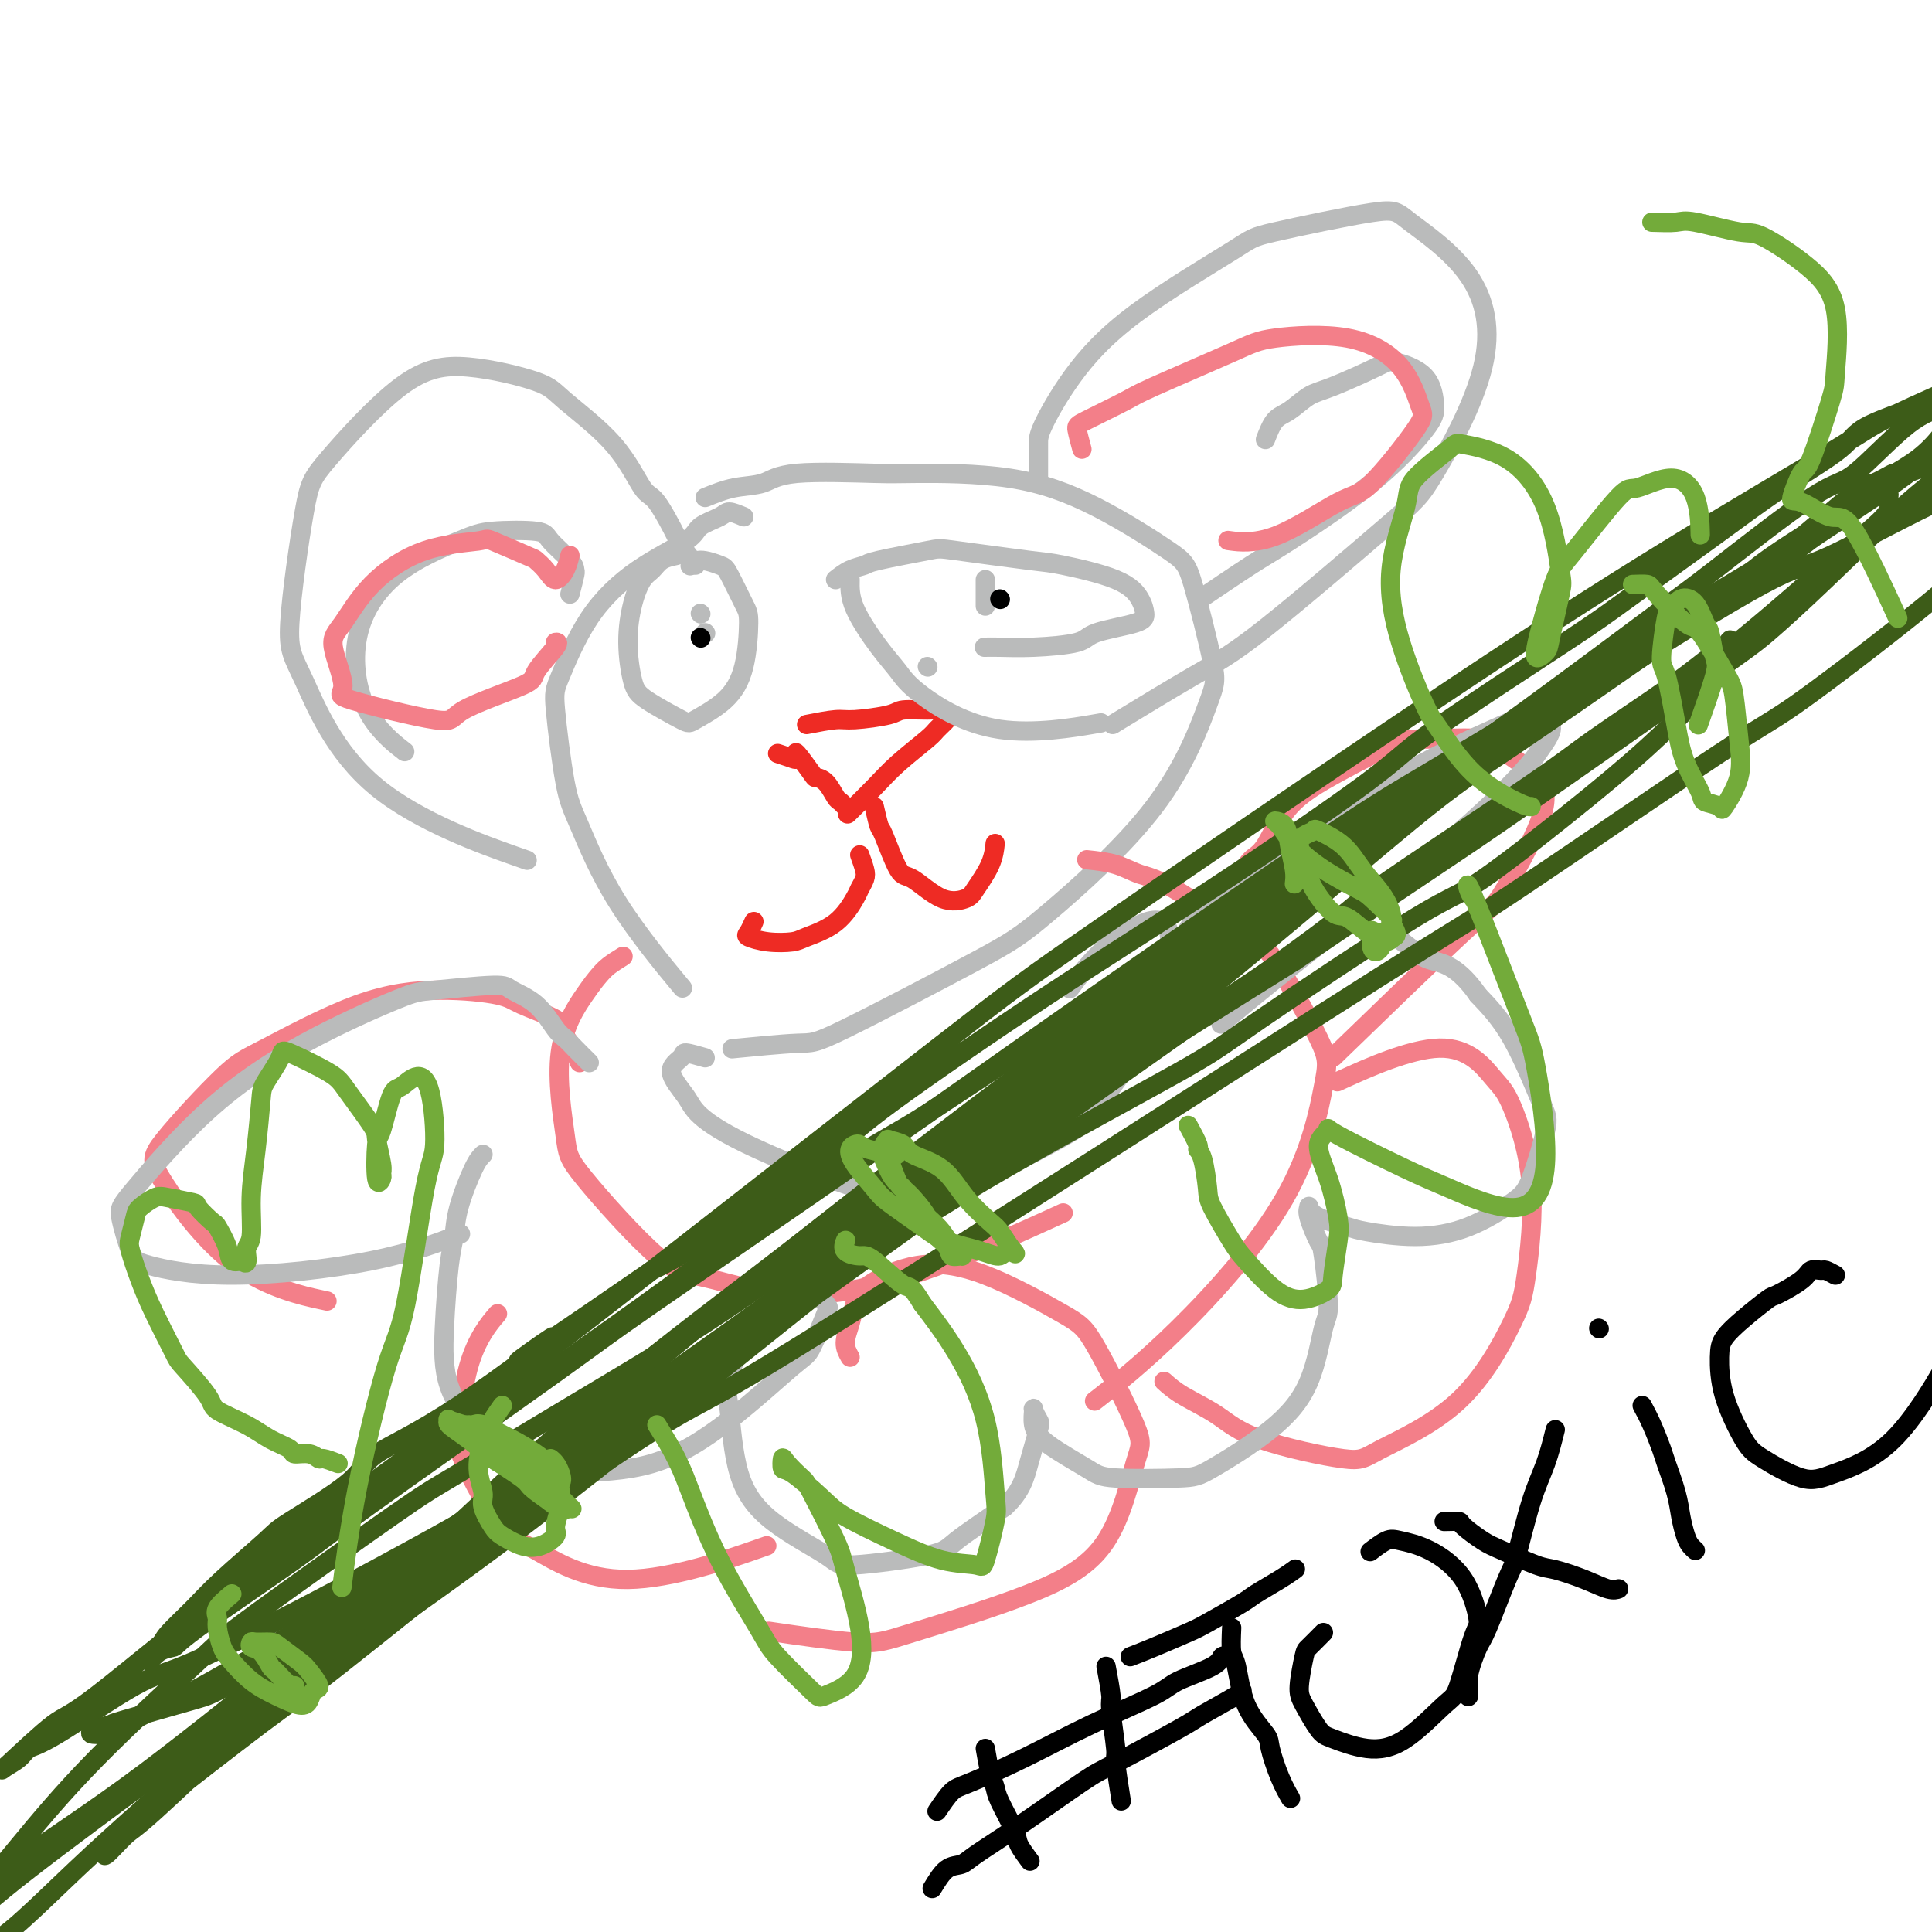 <svg viewBox='0 0 400 400' version='1.1' xmlns='http://www.w3.org/2000/svg' xmlns:xlink='http://www.w3.org/1999/xlink'><g fill='none' stroke='#BABBBB' stroke-width='4' stroke-linecap='round' stroke-linejoin='round'><path d='M154,107c-1.155,-0.491 -2.311,-0.981 -3,-1c-0.689,-0.019 -0.913,0.434 -2,1c-1.087,0.566 -3.037,1.244 -4,2c-0.963,0.756 -0.939,1.591 -3,3c-2.061,1.409 -6.207,3.391 -10,6c-3.793,2.609 -7.234,5.844 -10,10c-2.766,4.156 -4.856,9.231 -6,12c-1.144,2.769 -1.341,3.231 -1,7c0.341,3.769 1.221,10.844 2,15c0.779,4.156 1.456,5.392 3,9c1.544,3.608 3.954,9.587 8,16c4.046,6.413 9.727,13.261 12,16c2.273,2.739 1.136,1.370 0,0'/><path d='M146,103c1.949,-0.793 3.899,-1.585 6,-2c2.101,-0.415 4.354,-0.451 6,-1c1.646,-0.549 2.686,-1.611 7,-2c4.314,-0.389 11.901,-0.105 16,0c4.099,0.105 4.710,0.032 9,0c4.290,-0.032 12.260,-0.024 19,1c6.740,1.024 12.249,3.062 18,6c5.751,2.938 11.744,6.776 15,9c3.256,2.224 3.776,2.836 5,7c1.224,4.164 3.153,11.881 4,16c0.847,4.119 0.613,4.638 -1,9c-1.613,4.362 -4.603,12.565 -11,21c-6.397,8.435 -16.200,17.101 -22,22c-5.800,4.899 -7.598,6.031 -15,10c-7.402,3.969 -20.407,10.775 -27,14c-6.593,3.225 -6.775,2.868 -10,3c-3.225,0.132 -9.493,0.752 -12,1c-2.507,0.248 -1.254,0.124 0,0'/><path d='M215,99c-0.001,-0.876 -0.002,-1.752 0,-3c0.002,-1.248 0.008,-2.866 0,-4c-0.008,-1.134 -0.030,-1.782 1,-4c1.030,-2.218 3.113,-6.007 6,-10c2.887,-3.993 6.578,-8.190 13,-13c6.422,-4.810 15.575,-10.231 20,-13c4.425,-2.769 4.123,-2.884 9,-4c4.877,-1.116 14.933,-3.232 20,-4c5.067,-0.768 5.143,-0.188 8,2c2.857,2.188 8.494,5.985 12,11c3.506,5.015 4.882,11.249 3,19c-1.882,7.751 -7.022,17.021 -10,22c-2.978,4.979 -3.795,5.668 -10,11c-6.205,5.332 -17.797,15.305 -25,21c-7.203,5.695 -10.016,7.110 -15,10c-4.984,2.890 -12.138,7.254 -15,9c-2.862,1.746 -1.431,0.873 0,0'/><path d='M144,117c-1.259,-1.667 -2.519,-3.334 -3,-4c-0.481,-0.666 -0.184,-0.331 -1,-2c-0.816,-1.669 -2.744,-5.341 -4,-7c-1.256,-1.659 -1.839,-1.304 -3,-3c-1.161,-1.696 -2.899,-5.444 -6,-9c-3.101,-3.556 -7.566,-6.919 -10,-9c-2.434,-2.081 -2.839,-2.878 -6,-4c-3.161,-1.122 -9.080,-2.568 -14,-3c-4.920,-0.432 -8.842,0.151 -14,4c-5.158,3.849 -11.553,10.963 -15,15c-3.447,4.037 -3.945,4.996 -5,11c-1.055,6.004 -2.667,17.054 -3,23c-0.333,5.946 0.612,6.790 3,12c2.388,5.210 6.220,14.787 15,22c8.780,7.213 22.509,12.061 28,14c5.491,1.939 2.746,0.970 0,0'/></g>
<g fill='none' stroke='#EE2B24' stroke-width='4' stroke-linecap='round' stroke-linejoin='round'><path d='M161,156c1.304,0.439 2.609,0.878 3,1c0.391,0.122 -0.131,-0.073 0,0c0.131,0.073 0.917,0.413 1,0c0.083,-0.413 -0.535,-1.578 0,-1c0.535,0.578 2.223,2.900 3,4c0.777,1.100 0.643,0.978 1,1c0.357,0.022 1.206,0.188 2,1c0.794,0.812 1.532,2.269 2,3c0.468,0.731 0.664,0.735 1,1c0.336,0.265 0.810,0.790 1,1c0.190,0.210 0.095,0.105 0,0'/><path d='M167,150c2.280,-0.445 4.560,-0.889 6,-1c1.440,-0.111 2.039,0.113 4,0c1.961,-0.113 5.285,-0.563 7,-1c1.715,-0.437 1.820,-0.861 3,-1c1.180,-0.139 3.434,0.008 5,0c1.566,-0.008 2.445,-0.170 3,0c0.555,0.170 0.785,0.674 1,1c0.215,0.326 0.415,0.476 0,1c-0.415,0.524 -1.447,1.423 -2,2c-0.553,0.577 -0.629,0.831 -2,2c-1.371,1.169 -4.038,3.251 -6,5c-1.962,1.749 -3.221,3.163 -5,5c-1.779,1.837 -4.080,4.096 -5,5c-0.920,0.904 -0.460,0.452 0,0'/><path d='M178,177c0.395,1.095 0.790,2.190 1,3c0.210,0.810 0.236,1.334 0,2c-0.236,0.666 -0.732,1.474 -1,2c-0.268,0.526 -0.307,0.769 -1,2c-0.693,1.231 -2.039,3.451 -4,5c-1.961,1.549 -4.537,2.427 -6,3c-1.463,0.573 -1.814,0.840 -3,1c-1.186,0.160 -3.207,0.214 -5,0c-1.793,-0.214 -3.357,-0.697 -4,-1c-0.643,-0.303 -0.365,-0.428 0,-1c0.365,-0.572 0.819,-1.592 1,-2c0.181,-0.408 0.091,-0.204 0,0'/><path d='M181,167c0.386,1.669 0.773,3.338 1,4c0.227,0.662 0.295,0.318 1,2c0.705,1.682 2.046,5.389 3,7c0.954,1.611 1.520,1.124 3,2c1.480,0.876 3.875,3.113 6,4c2.125,0.887 3.981,0.423 5,0c1.019,-0.423 1.201,-0.804 2,-2c0.799,-1.196 2.215,-3.207 3,-5c0.785,-1.793 0.939,-3.370 1,-4c0.061,-0.630 0.031,-0.315 0,0'/></g>
<g fill='none' stroke='#BABBBB' stroke-width='4' stroke-linecap='round' stroke-linejoin='round'><path d='M140,115c-1.088,0.229 -2.177,0.459 -3,1c-0.823,0.541 -1.381,1.394 -2,2c-0.619,0.606 -1.300,0.965 -2,2c-0.700,1.035 -1.421,2.747 -2,5c-0.579,2.253 -1.018,5.048 -1,8c0.018,2.952 0.493,6.063 1,8c0.507,1.937 1.046,2.701 3,4c1.954,1.299 5.323,3.133 7,4c1.677,0.867 1.664,0.766 3,0c1.336,-0.766 4.022,-2.198 6,-4c1.978,-1.802 3.248,-3.974 4,-7c0.752,-3.026 0.987,-6.907 1,-9c0.013,-2.093 -0.196,-2.400 -1,-4c-0.804,-1.600 -2.202,-4.495 -3,-6c-0.798,-1.505 -0.998,-1.620 -2,-2c-1.002,-0.380 -2.808,-1.025 -4,-1c-1.192,0.025 -1.769,0.722 -2,1c-0.231,0.278 -0.115,0.139 0,0'/><path d='M173,120c0.943,-0.747 1.886,-1.494 3,-2c1.114,-0.506 2.399,-0.769 3,-1c0.601,-0.231 0.516,-0.428 3,-1c2.484,-0.572 7.536,-1.518 10,-2c2.464,-0.482 2.341,-0.499 6,0c3.659,0.499 11.100,1.513 15,2c3.900,0.487 4.260,0.448 7,1c2.740,0.552 7.858,1.695 11,3c3.142,1.305 4.306,2.773 5,4c0.694,1.227 0.919,2.213 1,3c0.081,0.787 0.020,1.374 -2,2c-2.020,0.626 -5.999,1.292 -8,2c-2.001,0.708 -2.025,1.458 -4,2c-1.975,0.542 -5.900,0.877 -9,1c-3.100,0.123 -5.373,0.033 -7,0c-1.627,-0.033 -2.608,-0.009 -3,0c-0.392,0.009 -0.196,0.005 0,0'/><path d='M192,138c0.000,0.000 0.100,0.100 0.1,0.1'/><path d='M146,131c0.000,0.000 0.100,0.100 0.1,0.1'/><path d='M176,120c-0.039,1.757 -0.078,3.514 1,6c1.078,2.486 3.273,5.703 5,8c1.727,2.297 2.988,3.676 4,5c1.012,1.324 1.776,2.592 5,5c3.224,2.408 8.906,5.956 16,7c7.094,1.044 15.598,-0.416 19,-1c3.402,-0.584 1.701,-0.292 0,0'/><path d='M204,120c0.000,2.083 0.000,4.167 0,5c0.000,0.833 0.000,0.417 0,0'/><path d='M145,127c0.000,0.000 0.100,0.100 0.1,0.1'/><path d='M262,91c0.604,-1.547 1.209,-3.094 2,-4c0.791,-0.906 1.769,-1.173 3,-2c1.231,-0.827 2.715,-2.216 4,-3c1.285,-0.784 2.373,-0.965 5,-2c2.627,-1.035 6.794,-2.926 9,-4c2.206,-1.074 2.450,-1.333 4,-1c1.550,0.333 4.407,1.258 6,3c1.593,1.742 1.923,4.300 2,6c0.077,1.700 -0.100,2.541 -2,5c-1.900,2.459 -5.523,6.537 -11,11c-5.477,4.463 -12.808,9.310 -17,12c-4.192,2.690 -5.244,3.224 -8,5c-2.756,1.776 -7.216,4.793 -9,6c-1.784,1.207 -0.892,0.603 0,0'/><path d='M118,123c0.423,-1.610 0.846,-3.219 1,-4c0.154,-0.781 0.040,-0.732 0,-1c-0.040,-0.268 -0.004,-0.853 -1,-2c-0.996,-1.147 -3.022,-2.855 -4,-4c-0.978,-1.145 -0.908,-1.728 -3,-2c-2.092,-0.272 -6.346,-0.232 -9,0c-2.654,0.232 -3.708,0.655 -7,2c-3.292,1.345 -8.821,3.612 -13,7c-4.179,3.388 -7.007,7.898 -8,13c-0.993,5.102 -0.152,10.797 2,15c2.152,4.203 5.615,6.915 7,8c1.385,1.085 0.693,0.542 0,0'/></g>
<g fill='none' stroke='#F37F89' stroke-width='4' stroke-linecap='round' stroke-linejoin='round'><path d='M118,115c-0.241,0.997 -0.482,1.993 -1,3c-0.518,1.007 -1.313,2.024 -2,2c-0.687,-0.024 -1.265,-1.089 -2,-2c-0.735,-0.911 -1.626,-1.667 -2,-2c-0.374,-0.333 -0.230,-0.242 -2,-1c-1.770,-0.758 -5.453,-2.366 -7,-3c-1.547,-0.634 -0.957,-0.296 -3,0c-2.043,0.296 -6.720,0.549 -11,2c-4.280,1.451 -8.165,4.101 -11,7c-2.835,2.899 -4.622,6.046 -6,8c-1.378,1.954 -2.349,2.713 -2,5c0.349,2.287 2.018,6.102 2,8c-0.018,1.898 -1.722,1.879 2,3c3.722,1.121 12.869,3.383 17,4c4.131,0.617 3.247,-0.409 6,-2c2.753,-1.591 9.144,-3.747 12,-5c2.856,-1.253 2.178,-1.604 3,-3c0.822,-1.396 3.144,-3.837 4,-5c0.856,-1.163 0.244,-1.046 0,-1c-0.244,0.046 -0.122,0.023 0,0'/><path d='M224,93c-0.424,-1.575 -0.847,-3.150 -1,-4c-0.153,-0.850 -0.035,-0.977 2,-2c2.035,-1.023 5.985,-2.944 8,-4c2.015,-1.056 2.093,-1.249 6,-3c3.907,-1.751 11.642,-5.062 16,-7c4.358,-1.938 5.340,-2.504 9,-3c3.660,-0.496 9.998,-0.920 15,0c5.002,0.920 8.667,3.186 11,6c2.333,2.814 3.335,6.177 4,8c0.665,1.823 0.993,2.107 -1,5c-1.993,2.893 -6.308,8.397 -9,11c-2.692,2.603 -3.763,2.306 -7,4c-3.237,1.694 -8.641,5.379 -13,7c-4.359,1.621 -7.674,1.177 -9,1c-1.326,-0.177 -0.663,-0.089 0,0'/><path d='M129,198c-1.090,0.677 -2.180,1.354 -3,2c-0.820,0.646 -1.370,1.263 -2,2c-0.630,0.737 -1.338,1.596 -3,4c-1.662,2.404 -4.276,6.355 -5,12c-0.724,5.645 0.444,12.984 1,17c0.556,4.016 0.502,4.709 4,9c3.498,4.291 10.548,12.180 15,16c4.452,3.820 6.307,3.570 12,5c5.693,1.430 15.225,4.539 29,2c13.775,-2.539 31.793,-10.725 39,-14c7.207,-3.275 3.604,-1.637 0,0'/><path d='M225,178c2.079,0.219 4.157,0.437 6,1c1.843,0.563 3.450,1.470 5,2c1.550,0.530 3.042,0.684 7,3c3.958,2.316 10.383,6.796 14,9c3.617,2.204 4.426,2.134 7,6c2.574,3.866 6.912,11.668 9,16c2.088,4.332 1.927,5.194 1,10c-0.927,4.806 -2.620,13.556 -8,23c-5.380,9.444 -14.449,19.581 -22,27c-7.551,7.419 -13.586,12.120 -16,14c-2.414,1.880 -1.207,0.940 0,0'/><path d='M103,272c-0.974,1.136 -1.948,2.273 -3,4c-1.052,1.727 -2.180,4.046 -3,7c-0.820,2.954 -1.330,6.543 -2,9c-0.670,2.457 -1.499,3.781 0,8c1.499,4.219 5.327,11.332 8,15c2.673,3.668 4.191,3.890 8,6c3.809,2.110 9.910,6.106 19,6c9.090,-0.106 21.169,-4.316 26,-6c4.831,-1.684 2.416,-0.842 0,0'/><path d='M176,281c-0.514,-0.913 -1.028,-1.825 -1,-3c0.028,-1.175 0.598,-2.612 1,-4c0.402,-1.388 0.635,-2.727 1,-4c0.365,-1.273 0.861,-2.481 3,-4c2.139,-1.519 5.919,-3.350 10,-4c4.081,-0.650 8.462,-0.120 14,2c5.538,2.120 12.232,5.831 16,8c3.768,2.169 4.611,2.796 7,7c2.389,4.204 6.324,11.984 8,16c1.676,4.016 1.094,4.269 0,8c-1.094,3.731 -2.699,10.940 -6,16c-3.301,5.060 -8.299,7.972 -16,11c-7.701,3.028 -18.105,6.172 -24,8c-5.895,1.828 -7.279,2.338 -12,2c-4.721,-0.338 -12.777,-1.525 -16,-2c-3.223,-0.475 -1.611,-0.237 0,0'/><path d='M241,286c1.042,0.933 2.085,1.867 4,3c1.915,1.133 4.703,2.466 7,4c2.297,1.534 4.104,3.268 9,5c4.896,1.732 12.883,3.462 17,4c4.117,0.538 4.364,-0.115 8,-2c3.636,-1.885 10.660,-5.002 16,-10c5.340,-4.998 8.995,-11.879 11,-16c2.005,-4.121 2.361,-5.483 3,-10c0.639,-4.517 1.562,-12.190 1,-19c-0.562,-6.810 -2.609,-12.759 -4,-16c-1.391,-3.241 -2.125,-3.776 -4,-6c-1.875,-2.224 -4.889,-6.137 -11,-6c-6.111,0.137 -15.317,4.325 -19,6c-3.683,1.675 -1.841,0.838 0,0'/><path d='M255,187c0.352,-1.545 0.705,-3.090 1,-4c0.295,-0.910 0.533,-1.185 1,-2c0.467,-0.815 1.164,-2.170 2,-3c0.836,-0.830 1.812,-1.136 3,-3c1.188,-1.864 2.587,-5.286 5,-8c2.413,-2.714 5.838,-4.720 10,-7c4.162,-2.280 9.060,-4.833 12,-6c2.940,-1.167 3.921,-0.946 7,-1c3.079,-0.054 8.254,-0.381 11,0c2.746,0.381 3.063,1.471 5,3c1.937,1.529 5.495,3.496 7,6c1.505,2.504 0.956,5.544 -1,10c-1.956,4.456 -5.318,10.328 -7,13c-1.682,2.672 -1.684,2.142 -8,8c-6.316,5.858 -18.948,18.102 -24,23c-5.052,4.898 -2.526,2.449 0,0'/><path d='M120,220c-0.598,-1.391 -1.196,-2.782 -2,-4c-0.804,-1.218 -1.814,-2.264 -2,-3c-0.186,-0.736 0.451,-1.161 -1,-2c-1.451,-0.839 -4.989,-2.092 -7,-3c-2.011,-0.908 -2.494,-1.469 -5,-2c-2.506,-0.531 -7.036,-1.030 -12,-1c-4.964,0.030 -10.363,0.590 -17,3c-6.637,2.410 -14.513,6.671 -19,9c-4.487,2.329 -5.585,2.726 -9,6c-3.415,3.274 -9.147,9.424 -12,13c-2.853,3.576 -2.827,4.577 0,9c2.827,4.423 8.453,12.268 15,17c6.547,4.732 14.013,6.352 17,7c2.987,0.648 1.493,0.324 0,0'/></g>
<g fill='none' stroke='#BABBBB' stroke-width='4' stroke-linecap='round' stroke-linejoin='round'><path d='M122,220c-1.080,-1.067 -2.160,-2.135 -3,-3c-0.840,-0.865 -1.441,-1.529 -2,-2c-0.559,-0.471 -1.077,-0.750 -2,-2c-0.923,-1.250 -2.251,-3.472 -4,-5c-1.749,-1.528 -3.918,-2.361 -5,-3c-1.082,-0.639 -1.079,-1.083 -4,-1c-2.921,0.083 -8.768,0.694 -12,1c-3.232,0.306 -3.848,0.307 -8,2c-4.152,1.693 -11.838,5.076 -19,9c-7.162,3.924 -13.799,8.387 -20,14c-6.201,5.613 -11.966,12.375 -15,16c-3.034,3.625 -3.338,4.114 -3,6c0.338,1.886 1.319,5.170 2,7c0.681,1.830 1.064,2.206 4,3c2.936,0.794 8.426,2.007 17,2c8.574,-0.007 20.231,-1.233 29,-3c8.769,-1.767 14.648,-4.076 17,-5c2.352,-0.924 1.176,-0.462 0,0'/><path d='M100,239c-0.530,0.518 -1.060,1.036 -2,3c-0.940,1.964 -2.291,5.375 -3,8c-0.709,2.625 -0.775,4.464 -1,6c-0.225,1.536 -0.609,2.768 -1,6c-0.391,3.232 -0.789,8.464 -1,13c-0.211,4.536 -0.235,8.375 1,12c1.235,3.625 3.730,7.037 5,9c1.270,1.963 1.316,2.478 4,4c2.684,1.522 8.008,4.050 11,5c2.992,0.950 3.654,0.320 7,0c3.346,-0.320 9.377,-0.332 15,-2c5.623,-1.668 10.840,-4.994 16,-9c5.160,-4.006 10.265,-8.692 13,-11c2.735,-2.308 3.101,-2.236 4,-4c0.899,-1.764 2.333,-5.362 3,-7c0.667,-1.638 0.567,-1.316 0,-2c-0.567,-0.684 -1.603,-2.374 -3,-3c-1.397,-0.626 -3.156,-0.188 -5,1c-1.844,1.188 -3.773,3.126 -5,4c-1.227,0.874 -1.753,0.685 -3,3c-1.247,2.315 -3.217,7.134 -4,10c-0.783,2.866 -0.381,3.778 0,7c0.381,3.222 0.739,8.752 2,13c1.261,4.248 3.424,7.213 7,10c3.576,2.787 8.566,5.396 11,7c2.434,1.604 2.312,2.203 6,2c3.688,-0.203 11.185,-1.209 15,-2c3.815,-0.791 3.947,-1.369 6,-3c2.053,-1.631 6.026,-4.316 10,-7'/><path d='M208,312c3.491,-3.185 4.218,-6.148 5,-9c0.782,-2.852 1.620,-5.593 2,-7c0.380,-1.407 0.302,-1.481 0,-2c-0.302,-0.519 -0.828,-1.485 -1,-2c-0.172,-0.515 0.010,-0.579 0,0c-0.010,0.579 -0.210,1.802 0,3c0.210,1.198 0.832,2.372 3,4c2.168,1.628 5.883,3.709 8,5c2.117,1.291 2.636,1.790 6,2c3.364,0.210 9.573,0.130 13,0c3.427,-0.130 4.072,-0.310 7,-2c2.928,-1.690 8.140,-4.891 12,-8c3.860,-3.109 6.367,-6.124 8,-10c1.633,-3.876 2.391,-8.611 3,-11c0.609,-2.389 1.067,-2.433 1,-5c-0.067,-2.567 -0.660,-7.656 -1,-10c-0.340,-2.344 -0.429,-1.943 -1,-3c-0.571,-1.057 -1.625,-3.572 -2,-5c-0.375,-1.428 -0.073,-1.767 0,-2c0.073,-0.233 -0.085,-0.359 0,0c0.085,0.359 0.413,1.203 2,2c1.587,0.797 4.434,1.546 6,2c1.566,0.454 1.850,0.613 4,1c2.150,0.387 6.167,1.001 10,1c3.833,-0.001 7.483,-0.617 11,-2c3.517,-1.383 6.901,-3.533 9,-5c2.099,-1.467 2.913,-2.252 4,-5c1.087,-2.748 2.446,-7.458 3,-10c0.554,-2.542 0.303,-2.915 -1,-6c-1.303,-3.085 -3.658,-8.881 -6,-13c-2.342,-4.119 -4.671,-6.559 -7,-9'/><path d='M306,206c-4.043,-5.858 -7.150,-6.501 -9,-7c-1.850,-0.499 -2.443,-0.852 -4,-2c-1.557,-1.148 -4.077,-3.091 -5,-4c-0.923,-0.909 -0.248,-0.783 0,-1c0.248,-0.217 0.071,-0.776 0,-1c-0.071,-0.224 -0.035,-0.112 0,0'/><path d='M245,194c1.194,-1.999 2.389,-3.998 3,-5c0.611,-1.002 0.639,-1.007 3,-3c2.361,-1.993 7.054,-5.974 10,-8c2.946,-2.026 4.144,-2.099 9,-5c4.856,-2.901 13.368,-8.631 21,-13c7.632,-4.369 14.383,-7.376 18,-9c3.617,-1.624 4.100,-1.866 6,-2c1.900,-0.134 5.215,-0.159 6,1c0.785,1.159 -0.961,3.503 -2,5c-1.039,1.497 -1.369,2.147 -4,5c-2.631,2.853 -7.561,7.909 -16,15c-8.439,7.091 -20.387,16.217 -29,23c-8.613,6.783 -13.889,11.224 -16,13c-2.111,1.776 -1.055,0.888 0,0'/><path d='M146,219c-1.659,-0.479 -3.319,-0.959 -4,-1c-0.681,-0.041 -0.384,0.356 -1,1c-0.616,0.644 -2.145,1.534 -2,3c0.145,1.466 1.966,3.508 3,5c1.034,1.492 1.283,2.433 3,4c1.717,1.567 4.904,3.759 12,7c7.096,3.241 18.101,7.531 24,9c5.899,1.469 6.692,0.118 8,0c1.308,-0.118 3.130,0.996 9,-1c5.870,-1.996 15.786,-7.101 21,-10c5.214,-2.899 5.725,-3.590 9,-8c3.275,-4.410 9.312,-12.539 12,-17c2.688,-4.461 2.026,-5.254 2,-8c-0.026,-2.746 0.584,-7.446 0,-10c-0.584,-2.554 -2.363,-2.963 -5,-2c-2.637,0.963 -6.133,3.298 -9,6c-2.867,2.702 -5.105,5.772 -6,7c-0.895,1.228 -0.448,0.614 0,0'/></g>
<g fill='none' stroke='#3D5C18' stroke-width='4' stroke-linecap='round' stroke-linejoin='round'><path d='M43,330c1.071,-0.701 2.142,-1.402 3,-2c0.858,-0.598 1.504,-1.092 6,-4c4.496,-2.908 12.843,-8.230 25,-17c12.157,-8.770 28.125,-20.988 36,-27c7.875,-6.012 7.659,-5.818 22,-17c14.341,-11.182 43.240,-33.742 59,-46c15.760,-12.258 18.382,-14.216 34,-25c15.618,-10.784 44.231,-30.393 66,-45c21.769,-14.607 36.693,-24.212 51,-33c14.307,-8.788 27.998,-16.761 35,-21c7.002,-4.239 7.317,-4.746 12,-7c4.683,-2.254 13.735,-6.255 18,-8c4.265,-1.745 3.742,-1.235 4,-2c0.258,-0.765 1.295,-2.806 1,-3c-0.295,-0.194 -1.923,1.460 -4,3c-2.077,1.540 -4.602,2.968 -6,4c-1.398,1.032 -1.667,1.668 -5,3c-3.333,1.332 -9.728,3.360 -13,5c-3.272,1.640 -3.421,2.890 -6,5c-2.579,2.110 -7.587,5.078 -12,8c-4.413,2.922 -8.231,5.797 -14,10c-5.769,4.203 -13.489,9.735 -18,13c-4.511,3.265 -5.813,4.264 -13,9c-7.187,4.736 -20.261,13.211 -27,18c-6.739,4.789 -7.145,5.893 -14,11c-6.855,5.107 -20.158,14.217 -32,22c-11.842,7.783 -22.223,14.237 -34,22c-11.777,7.763 -24.951,16.833 -32,22c-7.049,5.167 -7.975,6.429 -14,11c-6.025,4.571 -17.150,12.449 -24,17c-6.850,4.551 -9.425,5.776 -12,7'/><path d='M135,263c-42.851,29.539 -23.979,15.887 -21,14c2.979,-1.887 -9.933,7.993 -19,14c-9.067,6.007 -14.287,8.143 -17,10c-2.713,1.857 -2.919,3.436 -6,6c-3.081,2.564 -9.035,6.111 -12,8c-2.965,1.889 -2.939,2.118 -5,4c-2.061,1.882 -6.207,5.417 -9,8c-2.793,2.583 -4.232,4.212 -6,6c-1.768,1.788 -3.864,3.733 -5,5c-1.136,1.267 -1.313,1.854 -2,3c-0.687,1.146 -1.883,2.851 -2,3c-0.117,0.149 0.847,-1.258 2,-2c1.153,-0.742 2.496,-0.821 3,-1c0.504,-0.179 0.169,-0.460 5,-4c4.831,-3.540 14.829,-10.339 20,-14c5.171,-3.661 5.515,-4.183 15,-11c9.485,-6.817 28.110,-19.930 38,-27c9.890,-7.070 11.044,-8.098 21,-15c9.956,-6.902 28.715,-19.677 45,-31c16.285,-11.323 30.095,-21.192 47,-33c16.905,-11.808 36.906,-25.553 48,-33c11.094,-7.447 13.282,-8.594 24,-15c10.718,-6.406 29.965,-18.071 40,-24c10.035,-5.929 10.858,-6.124 17,-10c6.142,-3.876 17.604,-11.434 26,-17c8.396,-5.566 13.728,-9.140 18,-13c4.272,-3.860 7.484,-8.007 9,-10c1.516,-1.993 1.334,-1.833 1,-2c-0.334,-0.167 -0.821,-0.660 -1,-1c-0.179,-0.340 -0.051,-0.526 -1,0c-0.949,0.526 -2.974,1.763 -5,3'/><path d='M403,84c-2.139,0.785 -4.488,1.247 -8,4c-3.512,2.753 -8.188,7.797 -11,10c-2.812,2.203 -3.758,1.563 -9,5c-5.242,3.437 -14.778,10.949 -20,15c-5.222,4.051 -6.130,4.642 -12,9c-5.870,4.358 -16.702,12.483 -27,20c-10.298,7.517 -20.064,14.425 -31,22c-10.936,7.575 -23.043,15.816 -37,25c-13.957,9.184 -29.763,19.309 -40,26c-10.237,6.691 -14.905,9.948 -20,13c-5.095,3.052 -10.616,5.901 -21,13c-10.384,7.099 -25.629,18.450 -39,28c-13.371,9.550 -24.867,17.301 -37,26c-12.133,8.699 -24.901,18.346 -32,23c-7.099,4.654 -8.528,4.317 -15,9c-6.472,4.683 -17.987,14.388 -24,19c-6.013,4.612 -6.524,4.133 -9,6c-2.476,1.867 -6.918,6.082 -9,8c-2.082,1.918 -1.804,1.540 -1,1c0.804,-0.540 2.133,-1.242 3,-2c0.867,-0.758 1.270,-1.572 2,-2c0.730,-0.428 1.785,-0.470 6,-3c4.215,-2.530 11.590,-7.548 16,-10c4.410,-2.452 5.856,-2.337 12,-5c6.144,-2.663 16.987,-8.105 30,-15c13.013,-6.895 28.198,-15.244 36,-20c7.802,-4.756 8.223,-5.921 18,-13c9.777,-7.079 28.909,-20.073 39,-27c10.091,-6.927 11.140,-7.788 20,-14c8.860,-6.212 25.531,-17.775 41,-28c15.469,-10.225 29.734,-19.113 44,-28'/><path d='M268,199c32.582,-22.033 33.036,-22.117 43,-29c9.964,-6.883 29.439,-20.566 40,-28c10.561,-7.434 12.210,-8.619 15,-11c2.790,-2.381 6.721,-5.958 12,-11c5.279,-5.042 11.907,-11.549 17,-16c5.093,-4.451 8.651,-6.844 11,-9c2.349,-2.156 3.489,-4.073 4,-5c0.511,-0.927 0.394,-0.865 0,-1c-0.394,-0.135 -1.065,-0.468 -3,1c-1.935,1.468 -5.132,4.738 -7,6c-1.868,1.262 -2.405,0.515 -7,3c-4.595,2.485 -13.248,8.202 -22,14c-8.752,5.798 -17.605,11.678 -29,19c-11.395,7.322 -25.334,16.087 -33,21c-7.666,4.913 -9.059,5.976 -18,12c-8.941,6.024 -25.429,17.010 -34,23c-8.571,5.990 -9.223,6.985 -17,13c-7.777,6.015 -22.677,17.052 -36,27c-13.323,9.948 -25.068,18.807 -39,30c-13.932,11.193 -30.052,24.719 -39,32c-8.948,7.281 -10.723,8.318 -21,17c-10.277,8.682 -29.055,25.009 -39,34c-9.945,8.991 -11.055,10.648 -18,17c-6.945,6.352 -19.725,17.400 -29,26c-9.275,8.600 -15.047,14.750 -20,18c-4.953,3.250 -9.088,3.598 -11,4c-1.912,0.402 -1.601,0.859 -1,0c0.601,-0.859 1.491,-3.034 2,-4c0.509,-0.966 0.637,-0.722 2,-2c1.363,-1.278 3.961,-4.080 10,-9c6.039,-4.920 15.520,-11.960 25,-19'/><path d='M26,372c11.811,-8.615 28.839,-20.654 38,-27c9.161,-6.346 10.454,-7.001 22,-15c11.546,-7.999 33.343,-23.343 45,-31c11.657,-7.657 13.174,-7.625 24,-14c10.826,-6.375 30.963,-19.155 48,-30c17.037,-10.845 30.976,-19.756 47,-30c16.024,-10.244 34.134,-21.823 44,-28c9.866,-6.177 11.487,-6.954 22,-14c10.513,-7.046 29.918,-20.362 40,-27c10.082,-6.638 10.842,-6.600 17,-11c6.158,-4.400 17.713,-13.239 26,-20c8.287,-6.761 13.304,-11.442 18,-16c4.696,-4.558 9.069,-8.991 11,-11c1.931,-2.009 1.419,-1.592 1,-2c-0.419,-0.408 -0.745,-1.639 -1,-2c-0.255,-0.361 -0.440,0.148 -2,1c-1.560,0.852 -4.494,2.048 -8,3c-3.506,0.952 -7.585,1.660 -15,5c-7.415,3.340 -18.167,9.312 -24,12c-5.833,2.688 -6.748,2.092 -14,6c-7.252,3.908 -20.842,12.318 -28,17c-7.158,4.682 -7.886,5.635 -15,10c-7.114,4.365 -20.616,12.142 -32,19c-11.384,6.858 -20.651,12.797 -32,21c-11.349,8.203 -24.779,18.669 -32,24c-7.221,5.331 -8.232,5.527 -17,12c-8.768,6.473 -25.291,19.223 -34,26c-8.709,6.777 -9.602,7.579 -18,14c-8.398,6.421 -24.299,18.459 -38,30c-13.701,11.541 -25.200,22.583 -35,32c-9.800,9.417 -17.900,17.208 -26,25'/><path d='M58,351c-11.098,10.296 -8.343,7.536 -11,10c-2.657,2.464 -10.725,10.151 -15,14c-4.275,3.849 -4.758,3.859 -6,5c-1.242,1.141 -3.242,3.414 -4,4c-0.758,0.586 -0.273,-0.514 1,-2c1.273,-1.486 3.332,-3.357 4,-4c0.668,-0.643 -0.057,-0.059 5,-4c5.057,-3.941 15.896,-12.407 22,-17c6.104,-4.593 7.475,-5.314 16,-12c8.525,-6.686 24.206,-19.339 39,-31c14.794,-11.661 28.702,-22.331 45,-35c16.298,-12.669 34.985,-27.338 45,-35c10.015,-7.662 11.358,-8.319 23,-16c11.642,-7.681 33.584,-22.386 45,-30c11.416,-7.614 12.306,-8.136 21,-14c8.694,-5.864 25.192,-17.070 38,-26c12.808,-8.930 21.925,-15.586 30,-22c8.075,-6.414 15.108,-12.587 19,-16c3.892,-3.413 4.645,-4.065 7,-6c2.355,-1.935 6.313,-5.153 8,-7c1.687,-1.847 1.104,-2.322 1,-3c-0.104,-0.678 0.273,-1.560 0,-2c-0.273,-0.440 -1.194,-0.438 -4,1c-2.806,1.438 -7.497,4.314 -10,6c-2.503,1.686 -2.820,2.184 -9,6c-6.180,3.816 -18.224,10.951 -25,15c-6.776,4.049 -8.285,5.013 -15,10c-6.715,4.987 -18.635,13.996 -29,22c-10.365,8.004 -19.175,15.001 -30,23c-10.825,7.999 -23.664,17.000 -32,23c-8.336,6.000 -12.168,9.000 -16,12'/><path d='M221,220c-23.470,17.113 -28.644,19.894 -33,23c-4.356,3.106 -7.893,6.535 -15,12c-7.107,5.465 -17.785,12.966 -27,19c-9.215,6.034 -16.968,10.600 -26,16c-9.032,5.400 -19.343,11.633 -25,15c-5.657,3.367 -6.659,3.869 -14,9c-7.341,5.131 -21.021,14.890 -28,20c-6.979,5.110 -7.258,5.570 -12,10c-4.742,4.430 -13.947,12.830 -21,20c-7.053,7.170 -11.955,13.111 -16,18c-4.045,4.889 -7.234,8.726 -9,11c-1.766,2.274 -2.109,2.983 -2,3c0.109,0.017 0.671,-0.660 1,-1c0.329,-0.340 0.424,-0.345 2,-2c1.576,-1.655 4.631,-4.962 10,-9c5.369,-4.038 13.051,-8.808 24,-17c10.949,-8.192 25.165,-19.806 33,-26c7.835,-6.194 9.288,-6.969 19,-14c9.712,-7.031 27.683,-20.317 37,-27c9.317,-6.683 9.979,-6.764 18,-12c8.021,-5.236 23.402,-15.628 36,-24c12.598,-8.372 22.413,-14.724 35,-22c12.587,-7.276 27.947,-15.477 36,-20c8.053,-4.523 8.800,-5.367 17,-11c8.200,-5.633 23.853,-16.055 32,-21c8.147,-4.945 8.789,-4.415 14,-8c5.211,-3.585 14.993,-11.287 22,-17c7.007,-5.713 11.239,-9.439 15,-13c3.761,-3.561 7.051,-6.959 9,-9c1.949,-2.041 2.557,-2.726 3,-4c0.443,-1.274 0.722,-3.137 1,-5'/><path d='M357,134c2.126,-2.851 0.941,-0.978 0,0c-0.941,0.978 -1.637,1.063 -3,2c-1.363,0.937 -3.394,2.727 -8,6c-4.606,3.273 -11.788,8.028 -16,11c-4.212,2.972 -5.453,4.160 -14,10c-8.547,5.840 -24.399,16.332 -31,21c-6.601,4.668 -3.950,3.514 -17,13c-13.050,9.486 -41.801,29.613 -55,39c-13.199,9.387 -10.845,8.034 -19,14c-8.155,5.966 -26.817,19.251 -36,26c-9.183,6.749 -8.886,6.961 -16,12c-7.114,5.039 -21.641,14.904 -29,20c-7.359,5.096 -7.552,5.423 -12,8c-4.448,2.577 -13.151,7.404 -19,11c-5.849,3.596 -8.846,5.961 -13,9c-4.154,3.039 -9.467,6.750 -12,9c-2.533,2.250 -2.287,3.037 -4,5c-1.713,1.963 -5.386,5.103 -7,7c-1.614,1.897 -1.168,2.552 -1,3c0.168,0.448 0.060,0.688 1,0c0.940,-0.688 2.928,-2.304 7,-5c4.072,-2.696 10.227,-6.471 14,-9c3.773,-2.529 5.162,-3.813 11,-8c5.838,-4.187 16.123,-11.279 29,-21c12.877,-9.721 28.345,-22.073 37,-29c8.655,-6.927 10.496,-8.430 20,-16c9.504,-7.570 26.671,-21.208 42,-33c15.329,-11.792 28.820,-21.738 44,-34c15.180,-12.262 32.048,-26.840 42,-35c9.952,-8.160 12.986,-9.903 22,-16c9.014,-6.097 24.007,-16.549 39,-27'/><path d='M353,127c11.856,-8.158 10.994,-7.053 15,-10c4.006,-2.947 12.878,-9.946 18,-14c5.122,-4.054 6.492,-5.162 6,-5c-0.492,0.162 -2.846,1.594 -4,2c-1.154,0.406 -1.108,-0.212 -4,2c-2.892,2.212 -8.720,7.256 -12,10c-3.280,2.744 -4.010,3.189 -11,8c-6.990,4.811 -20.238,13.988 -33,23c-12.762,9.012 -25.036,17.860 -40,29c-14.964,11.140 -32.618,24.574 -42,32c-9.382,7.426 -10.491,8.845 -22,18c-11.509,9.155 -33.417,26.047 -45,35c-11.583,8.953 -12.843,9.968 -23,18c-10.157,8.032 -29.213,23.081 -44,34c-14.787,10.919 -25.304,17.710 -36,24c-10.696,6.290 -21.569,12.081 -27,15c-5.431,2.919 -5.420,2.968 -9,4c-3.580,1.032 -10.752,3.047 -14,4c-3.248,0.953 -2.572,0.844 -3,1c-0.428,0.156 -1.959,0.578 -3,1c-1.041,0.422 -1.592,0.843 -1,1c0.592,0.157 2.326,0.051 3,0c0.674,-0.051 0.287,-0.045 2,-1c1.713,-0.955 5.525,-2.870 8,-4c2.475,-1.130 3.612,-1.473 10,-5c6.388,-3.527 18.025,-10.237 30,-18c11.975,-7.763 24.286,-16.577 39,-27c14.714,-10.423 31.831,-22.454 41,-29c9.169,-6.546 10.392,-7.609 21,-16c10.608,-8.391 30.602,-24.112 43,-34c12.398,-9.888 17.199,-13.944 22,-18'/><path d='M238,207c27.899,-21.322 34.145,-26.126 45,-34c10.855,-7.874 26.317,-18.818 40,-28c13.683,-9.182 25.586,-16.604 32,-21c6.414,-4.396 7.337,-5.767 12,-9c4.663,-3.233 13.064,-8.328 17,-11c3.936,-2.672 3.405,-2.923 5,-4c1.595,-1.077 5.314,-2.982 8,-5c2.686,-2.018 4.339,-4.148 5,-5c0.661,-0.852 0.331,-0.426 0,0'/></g>
<g fill='none' stroke='#73AB3A' stroke-width='4' stroke-linecap='round' stroke-linejoin='round'><path d='M104,291c-0.752,1.063 -1.504,2.126 -2,3c-0.496,0.874 -0.737,1.559 -1,2c-0.263,0.441 -0.547,0.640 -1,2c-0.453,1.360 -1.073,3.883 -1,6c0.073,2.117 0.841,3.828 1,5c0.159,1.172 -0.289,1.804 0,3c0.289,1.196 1.315,2.955 2,4c0.685,1.045 1.030,1.376 2,2c0.970,0.624 2.565,1.541 4,2c1.435,0.459 2.710,0.458 4,0c1.290,-0.458 2.593,-1.374 3,-2c0.407,-0.626 -0.083,-0.961 0,-2c0.083,-1.039 0.740,-2.783 1,-4c0.260,-1.217 0.122,-1.907 0,-3c-0.122,-1.093 -0.228,-2.588 -1,-4c-0.772,-1.412 -2.210,-2.743 -4,-4c-1.790,-1.257 -3.933,-2.442 -5,-3c-1.067,-0.558 -1.059,-0.489 -2,-1c-0.941,-0.511 -2.830,-1.601 -4,-2c-1.170,-0.399 -1.622,-0.107 -2,0c-0.378,0.107 -0.682,0.028 -1,0c-0.318,-0.028 -0.648,-0.006 0,1c0.648,1.006 2.276,2.996 3,4c0.724,1.004 0.545,1.022 2,2c1.455,0.978 4.546,2.917 6,4c1.454,1.083 1.273,1.309 2,2c0.727,0.691 2.364,1.845 4,3'/><path d='M114,311c3.261,2.715 2.915,1.501 3,1c0.085,-0.501 0.601,-0.290 1,0c0.399,0.290 0.682,0.659 0,0c-0.682,-0.659 -2.330,-2.345 -3,-3c-0.670,-0.655 -0.362,-0.280 -1,-1c-0.638,-0.720 -2.221,-2.536 -4,-4c-1.779,-1.464 -3.754,-2.575 -6,-4c-2.246,-1.425 -4.762,-3.165 -6,-4c-1.238,-0.835 -1.197,-0.766 -2,-1c-0.803,-0.234 -2.451,-0.771 -3,-1c-0.549,-0.229 0.002,-0.150 0,0c-0.002,0.150 -0.558,0.373 0,1c0.558,0.627 2.228,1.660 4,3c1.772,1.340 3.645,2.988 5,4c1.355,1.012 2.192,1.390 4,2c1.808,0.610 4.587,1.453 6,2c1.413,0.547 1.461,0.798 2,1c0.539,0.202 1.570,0.355 2,0c0.430,-0.355 0.260,-1.219 0,-2c-0.260,-0.781 -0.608,-1.480 -1,-2c-0.392,-0.520 -0.826,-0.863 -1,-1c-0.174,-0.137 -0.087,-0.069 0,0'/><path d='M183,240c0.622,1.497 1.244,2.994 2,4c0.756,1.006 1.645,1.520 2,2c0.355,0.480 0.175,0.926 1,2c0.825,1.074 2.655,2.775 4,4c1.345,1.225 2.205,1.974 3,3c0.795,1.026 1.526,2.329 2,3c0.474,0.671 0.690,0.711 1,1c0.310,0.289 0.713,0.828 1,1c0.287,0.172 0.459,-0.023 0,0c-0.459,0.023 -1.548,0.265 -2,0c-0.452,-0.265 -0.267,-1.037 -1,-2c-0.733,-0.963 -2.385,-2.116 -3,-3c-0.615,-0.884 -0.194,-1.497 -1,-3c-0.806,-1.503 -2.838,-3.895 -4,-5c-1.162,-1.105 -1.453,-0.924 -2,-2c-0.547,-1.076 -1.351,-3.411 -2,-5c-0.649,-1.589 -1.142,-2.434 -1,-3c0.142,-0.566 0.918,-0.853 1,-1c0.082,-0.147 -0.532,-0.155 0,0c0.532,0.155 2.209,0.472 3,1c0.791,0.528 0.698,1.267 2,2c1.302,0.733 4.001,1.459 6,3c1.999,1.541 3.299,3.898 5,6c1.701,2.102 3.804,3.951 5,5c1.196,1.049 1.485,1.300 2,2c0.515,0.700 1.258,1.850 2,3'/><path d='M209,258c2.249,2.631 0.871,1.210 0,1c-0.871,-0.210 -1.235,0.792 -2,1c-0.765,0.208 -1.932,-0.378 -4,-1c-2.068,-0.622 -5.037,-1.279 -7,-2c-1.963,-0.721 -2.919,-1.506 -5,-3c-2.081,-1.494 -5.287,-3.696 -7,-5c-1.713,-1.304 -1.934,-1.709 -3,-3c-1.066,-1.291 -2.977,-3.467 -4,-5c-1.023,-1.533 -1.159,-2.421 -1,-3c0.159,-0.579 0.615,-0.849 1,-1c0.385,-0.151 0.701,-0.185 1,0c0.299,0.185 0.580,0.588 2,1c1.420,0.412 3.977,0.832 5,1c1.023,0.168 0.511,0.084 0,0'/><path d='M268,183c0.100,-0.814 0.201,-1.629 0,-3c-0.201,-1.371 -0.702,-3.299 -1,-5c-0.298,-1.701 -0.393,-3.177 -1,-4c-0.607,-0.823 -1.725,-0.995 -2,-1c-0.275,-0.005 0.294,0.156 1,1c0.706,0.844 1.549,2.370 3,4c1.451,1.630 3.508,3.363 6,5c2.492,1.637 5.418,3.177 7,4c1.582,0.823 1.820,0.929 3,2c1.180,1.071 3.301,3.105 4,4c0.699,0.895 -0.023,0.649 0,1c0.023,0.351 0.792,1.298 1,2c0.208,0.702 -0.144,1.159 -1,1c-0.856,-0.159 -2.214,-0.933 -3,-1c-0.786,-0.067 -0.998,0.573 -2,0c-1.002,-0.573 -2.795,-2.359 -4,-3c-1.205,-0.641 -1.824,-0.136 -3,-1c-1.176,-0.864 -2.910,-3.096 -4,-5c-1.090,-1.904 -1.536,-3.479 -2,-5c-0.464,-1.521 -0.946,-2.989 -1,-4c-0.054,-1.011 0.319,-1.566 1,-2c0.681,-0.434 1.670,-0.746 2,-1c0.330,-0.254 0.001,-0.451 1,0c0.999,0.451 3.326,1.549 5,3c1.674,1.451 2.696,3.255 4,5c1.304,1.745 2.889,3.431 4,5c1.111,1.569 1.746,3.020 2,4c0.254,0.980 0.127,1.490 0,2'/><path d='M288,191c1.369,3.338 -0.207,3.682 -1,4c-0.793,0.318 -0.801,0.610 -1,1c-0.199,0.390 -0.589,0.878 -1,1c-0.411,0.122 -0.841,-0.121 -1,-1c-0.159,-0.879 -0.045,-2.394 0,-3c0.045,-0.606 0.023,-0.303 0,0'/><path d='M338,121c1.209,-0.045 2.418,-0.090 3,0c0.582,0.090 0.537,0.315 2,2c1.463,1.685 4.433,4.829 6,6c1.567,1.171 1.729,0.369 3,2c1.271,1.631 3.650,5.695 5,8c1.350,2.305 1.671,2.849 2,5c0.329,2.151 0.666,5.908 1,9c0.334,3.092 0.667,5.519 0,8c-0.667,2.481 -2.332,5.016 -3,6c-0.668,0.984 -0.339,0.419 -1,0c-0.661,-0.419 -2.313,-0.690 -3,-1c-0.687,-0.310 -0.409,-0.657 -1,-2c-0.591,-1.343 -2.050,-3.681 -3,-6c-0.950,-2.319 -1.391,-4.619 -2,-8c-0.609,-3.381 -1.388,-7.842 -2,-10c-0.612,-2.158 -1.058,-2.014 -1,-4c0.058,-1.986 0.621,-6.101 1,-8c0.379,-1.899 0.574,-1.581 1,-2c0.426,-0.419 1.084,-1.573 2,-2c0.916,-0.427 2.091,-0.126 3,1c0.909,1.126 1.553,3.077 2,4c0.447,0.923 0.697,0.816 1,2c0.303,1.184 0.659,3.657 1,5c0.341,1.343 0.669,1.554 0,4c-0.669,2.446 -2.334,7.127 -3,9c-0.666,1.873 -0.333,0.936 0,0'/><path d='M48,330c-1.273,1.074 -2.547,2.148 -3,3c-0.453,0.852 -0.086,1.481 0,2c0.086,0.519 -0.110,0.929 0,2c0.110,1.071 0.526,2.803 1,4c0.474,1.197 1.006,1.860 2,3c0.994,1.140 2.451,2.757 4,4c1.549,1.243 3.191,2.111 5,3c1.809,0.889 3.785,1.797 5,2c1.215,0.203 1.670,-0.301 2,-1c0.330,-0.699 0.533,-1.595 1,-2c0.467,-0.405 1.196,-0.319 1,-1c-0.196,-0.681 -1.317,-2.130 -2,-3c-0.683,-0.870 -0.929,-1.162 -2,-2c-1.071,-0.838 -2.968,-2.221 -4,-3c-1.032,-0.779 -1.199,-0.954 -2,-1c-0.801,-0.046 -2.235,0.037 -3,0c-0.765,-0.037 -0.859,-0.195 -1,0c-0.141,0.195 -0.329,0.743 0,1c0.329,0.257 1.174,0.222 2,1c0.826,0.778 1.633,2.370 2,3c0.367,0.630 0.295,0.299 1,1c0.705,0.701 2.189,2.435 3,3c0.811,0.565 0.949,-0.040 1,0c0.051,0.040 0.015,0.726 0,1c-0.015,0.274 -0.007,0.137 0,0'/><path d='M70,303c-1.191,-0.454 -2.383,-0.909 -3,-1c-0.617,-0.091 -0.660,0.181 -1,0c-0.340,-0.181 -0.976,-0.814 -2,-1c-1.024,-0.186 -2.436,0.073 -3,0c-0.564,-0.073 -0.280,-0.480 -1,-1c-0.720,-0.520 -2.445,-1.152 -4,-2c-1.555,-0.848 -2.939,-1.913 -5,-3c-2.061,-1.087 -4.800,-2.197 -6,-3c-1.200,-0.803 -0.863,-1.300 -2,-3c-1.137,-1.700 -3.748,-4.602 -5,-6c-1.252,-1.398 -1.145,-1.293 -2,-3c-0.855,-1.707 -2.670,-5.228 -4,-8c-1.330,-2.772 -2.173,-4.797 -3,-7c-0.827,-2.203 -1.638,-4.583 -2,-6c-0.362,-1.417 -0.277,-1.869 0,-3c0.277,-1.131 0.744,-2.940 1,-4c0.256,-1.060 0.300,-1.369 1,-2c0.700,-0.631 2.055,-1.584 3,-2c0.945,-0.416 1.481,-0.297 3,0c1.519,0.297 4.022,0.771 5,1c0.978,0.229 0.432,0.212 1,1c0.568,0.788 2.251,2.379 3,3c0.749,0.621 0.565,0.271 1,1c0.435,0.729 1.488,2.536 2,4c0.512,1.464 0.484,2.587 1,3c0.516,0.413 1.576,0.118 2,0c0.424,-0.118 0.212,-0.059 0,0'/><path d='M50,261c1.710,1.488 0.983,-0.791 1,-2c0.017,-1.209 0.776,-1.346 1,-3c0.224,-1.654 -0.086,-4.824 0,-8c0.086,-3.176 0.570,-6.357 1,-10c0.430,-3.643 0.808,-7.748 1,-10c0.192,-2.252 0.198,-2.651 1,-4c0.802,-1.349 2.401,-3.647 3,-5c0.599,-1.353 0.198,-1.761 2,-1c1.802,0.761 5.807,2.690 8,4c2.193,1.310 2.573,2.000 4,4c1.427,2.000 3.900,5.308 5,7c1.100,1.692 0.827,1.766 1,3c0.173,1.234 0.792,3.626 1,5c0.208,1.374 0.005,1.730 0,2c-0.005,0.270 0.187,0.454 0,1c-0.187,0.546 -0.752,1.455 -1,0c-0.248,-1.455 -0.177,-5.273 0,-7c0.177,-1.727 0.460,-1.362 1,-3c0.540,-1.638 1.337,-5.280 2,-7c0.663,-1.720 1.193,-1.518 2,-2c0.807,-0.482 1.892,-1.647 3,-2c1.108,-0.353 2.238,0.108 3,3c0.762,2.892 1.155,8.216 1,11c-0.155,2.784 -0.858,3.029 -2,9c-1.142,5.971 -2.723,17.669 -4,24c-1.277,6.331 -2.249,7.295 -4,13c-1.751,5.705 -4.279,16.151 -6,25c-1.721,8.849 -2.635,16.100 -3,19c-0.365,2.900 -0.183,1.450 0,0'/><path d='M136,295c1.069,1.726 2.139,3.452 3,5c0.861,1.548 1.514,2.917 2,4c0.486,1.083 0.807,1.881 2,5c1.193,3.119 3.260,8.561 6,14c2.740,5.439 6.152,10.875 8,14c1.848,3.125 2.130,3.939 4,6c1.870,2.061 5.328,5.369 7,7c1.672,1.631 1.559,1.584 3,1c1.441,-0.584 4.435,-1.705 6,-4c1.565,-2.295 1.700,-5.765 1,-10c-0.700,-4.235 -2.236,-9.236 -3,-12c-0.764,-2.764 -0.754,-3.293 -2,-6c-1.246,-2.707 -3.746,-7.593 -5,-10c-1.254,-2.407 -1.262,-2.334 -2,-3c-0.738,-0.666 -2.206,-2.072 -3,-3c-0.794,-0.928 -0.913,-1.380 -1,-1c-0.087,0.380 -0.141,1.591 0,2c0.141,0.409 0.478,0.015 2,1c1.522,0.985 4.229,3.349 6,5c1.771,1.651 2.606,2.590 5,4c2.394,1.410 6.348,3.293 10,5c3.652,1.707 7.004,3.239 10,4c2.996,0.761 5.637,0.752 7,1c1.363,0.248 1.448,0.755 2,-1c0.552,-1.755 1.571,-5.771 2,-8c0.429,-2.229 0.270,-2.670 0,-6c-0.270,-3.330 -0.650,-9.551 -2,-15c-1.350,-5.449 -3.672,-10.128 -6,-14c-2.328,-3.872 -4.664,-6.936 -7,-10'/><path d='M191,270c-2.589,-4.330 -2.560,-3.153 -4,-4c-1.440,-0.847 -4.347,-3.716 -6,-5c-1.653,-1.284 -2.051,-0.983 -3,-1c-0.949,-0.017 -2.448,-0.351 -3,-1c-0.552,-0.649 -0.158,-1.614 0,-2c0.158,-0.386 0.079,-0.193 0,0'/><path d='M246,233c0.868,1.594 1.735,3.189 2,4c0.265,0.811 -0.073,0.840 0,1c0.073,0.160 0.558,0.451 1,2c0.442,1.549 0.840,4.354 1,6c0.160,1.646 0.081,2.131 1,4c0.919,1.869 2.835,5.122 4,7c1.165,1.878 1.579,2.383 3,4c1.421,1.617 3.848,4.347 6,6c2.152,1.653 4.028,2.228 6,2c1.972,-0.228 4.040,-1.258 5,-2c0.960,-0.742 0.811,-1.196 1,-3c0.189,-1.804 0.715,-4.960 1,-7c0.285,-2.040 0.330,-2.966 0,-5c-0.330,-2.034 -1.036,-5.176 -2,-8c-0.964,-2.824 -2.185,-5.329 -2,-7c0.185,-1.671 1.777,-2.508 2,-3c0.223,-0.492 -0.922,-0.639 2,1c2.922,1.639 9.911,5.064 14,7c4.089,1.936 5.277,2.384 9,4c3.723,1.616 9.982,4.402 14,4c4.018,-0.402 5.795,-3.992 6,-10c0.205,-6.008 -1.162,-14.435 -2,-19c-0.838,-4.565 -1.149,-5.267 -3,-10c-1.851,-4.733 -5.243,-13.495 -7,-18c-1.757,-4.505 -1.878,-4.752 -2,-5'/><path d='M306,188c-2.369,-6.131 -2.292,-4.958 -2,-4c0.292,0.958 0.798,1.702 1,2c0.202,0.298 0.101,0.149 0,0'/><path d='M317,167c-0.446,0.003 -0.892,0.006 -3,-1c-2.108,-1.006 -5.878,-3.021 -9,-6c-3.122,-2.979 -5.596,-6.922 -7,-9c-1.404,-2.078 -1.738,-2.289 -3,-5c-1.262,-2.711 -3.451,-7.921 -5,-13c-1.549,-5.079 -2.457,-10.028 -2,-15c0.457,-4.972 2.279,-9.969 3,-13c0.721,-3.031 0.343,-4.097 2,-6c1.657,-1.903 5.351,-4.643 7,-6c1.649,-1.357 1.253,-1.331 3,-1c1.747,0.331 5.638,0.968 9,3c3.362,2.032 6.195,5.460 8,10c1.805,4.540 2.581,10.190 3,13c0.419,2.810 0.481,2.778 0,5c-0.481,2.222 -1.507,6.698 -2,9c-0.493,2.302 -0.455,2.430 -1,3c-0.545,0.570 -1.673,1.580 -2,1c-0.327,-0.580 0.149,-2.752 1,-6c0.851,-3.248 2.078,-7.574 3,-10c0.922,-2.426 1.539,-2.954 4,-6c2.461,-3.046 6.764,-8.612 9,-11c2.236,-2.388 2.403,-1.598 4,-2c1.597,-0.402 4.624,-1.994 7,-2c2.376,-0.006 4.101,1.575 5,4c0.899,2.425 0.971,5.693 1,7c0.029,1.307 0.014,0.654 0,0'/><path d='M342,46c1.909,0.062 3.818,0.125 5,0c1.182,-0.125 1.638,-0.436 4,0c2.362,0.436 6.629,1.620 9,2c2.371,0.380 2.845,-0.042 5,1c2.155,1.042 5.989,3.548 9,6c3.011,2.452 5.197,4.848 6,9c0.803,4.152 0.221,10.059 0,13c-0.221,2.941 -0.081,2.914 -1,6c-0.919,3.086 -2.896,9.284 -4,12c-1.104,2.716 -1.336,1.949 -2,3c-0.664,1.051 -1.760,3.920 -2,5c-0.240,1.080 0.375,0.369 2,1c1.625,0.631 4.260,2.602 6,3c1.740,0.398 2.584,-0.777 5,3c2.416,3.777 6.405,12.508 8,16c1.595,3.492 0.798,1.746 0,0'/></g>
<g fill='none' stroke='#000000' stroke-width='4' stroke-linecap='round' stroke-linejoin='round'><path d='M204,362c0.316,1.821 0.633,3.641 1,5c0.367,1.359 0.785,2.256 1,3c0.215,0.744 0.226,1.335 1,3c0.774,1.665 2.311,4.405 3,6c0.689,1.595 0.532,2.045 1,3c0.468,0.955 1.562,2.416 2,3c0.438,0.584 0.219,0.292 0,0'/><path d='M229,345c0.455,2.429 0.910,4.859 1,6c0.090,1.141 -0.186,0.994 0,3c0.186,2.006 0.833,6.167 1,8c0.167,1.833 -0.147,1.340 0,3c0.147,1.660 0.756,5.474 1,7c0.244,1.526 0.122,0.763 0,0'/><path d='M194,375c1.061,-1.571 2.123,-3.141 3,-4c0.877,-0.859 1.571,-1.006 4,-2c2.429,-0.994 6.595,-2.836 11,-5c4.405,-2.164 9.050,-4.650 14,-7c4.950,-2.350 10.206,-4.563 13,-6c2.794,-1.437 3.127,-2.098 5,-3c1.873,-0.902 5.285,-2.046 7,-3c1.715,-0.954 1.731,-1.718 2,-2c0.269,-0.282 0.791,-0.080 1,0c0.209,0.080 0.104,0.040 0,0'/><path d='M193,391c0.972,-1.608 1.944,-3.215 3,-4c1.056,-0.785 2.195,-0.747 3,-1c0.805,-0.253 1.277,-0.796 3,-2c1.723,-1.204 4.697,-3.069 9,-6c4.303,-2.931 9.935,-6.929 13,-9c3.065,-2.071 3.564,-2.215 7,-4c3.436,-1.785 9.810,-5.210 13,-7c3.190,-1.790 3.195,-1.944 5,-3c1.805,-1.056 5.409,-3.015 7,-4c1.591,-0.985 1.169,-0.996 1,-1c-0.169,-0.004 -0.084,-0.002 0,0'/><path d='M255,337c-0.084,1.971 -0.168,3.942 0,5c0.168,1.058 0.586,1.202 1,3c0.414,1.798 0.822,5.249 2,8c1.178,2.751 3.125,4.801 4,6c0.875,1.199 0.678,1.548 1,3c0.322,1.452 1.164,4.006 2,6c0.836,1.994 1.668,3.427 2,4c0.332,0.573 0.166,0.287 0,0'/><path d='M234,343c1.389,-0.537 2.778,-1.073 5,-2c2.222,-0.927 5.277,-2.244 7,-3c1.723,-0.756 2.115,-0.953 4,-2c1.885,-1.047 5.262,-2.946 7,-4c1.738,-1.054 1.837,-1.262 3,-2c1.163,-0.738 3.390,-2.006 5,-3c1.610,-0.994 2.603,-1.712 3,-2c0.397,-0.288 0.199,-0.144 0,0'/><path d='M274,338c-1.188,1.201 -2.375,2.402 -3,3c-0.625,0.598 -0.687,0.593 -1,2c-0.313,1.407 -0.876,4.227 -1,6c-0.124,1.773 0.192,2.499 1,4c0.808,1.501 2.107,3.779 3,5c0.893,1.221 1.379,1.387 3,2c1.621,0.613 4.378,1.674 7,2c2.622,0.326 5.111,-0.081 8,-2c2.889,-1.919 6.180,-5.348 8,-7c1.820,-1.652 2.169,-1.528 3,-4c0.831,-2.472 2.143,-7.541 3,-10c0.857,-2.459 1.258,-2.307 1,-4c-0.258,-1.693 -1.177,-5.231 -3,-8c-1.823,-2.769 -4.552,-4.770 -7,-6c-2.448,-1.230 -4.615,-1.691 -6,-2c-1.385,-0.309 -1.988,-0.468 -3,0c-1.012,0.468 -2.432,1.562 -3,2c-0.568,0.438 -0.284,0.219 0,0'/><path d='M322,296c-0.588,2.366 -1.176,4.732 -2,7c-0.824,2.268 -1.883,4.439 -3,8c-1.117,3.561 -2.293,8.514 -3,11c-0.707,2.486 -0.946,2.506 -2,5c-1.054,2.494 -2.923,7.462 -4,10c-1.077,2.538 -1.360,2.644 -2,4c-0.640,1.356 -1.636,3.960 -2,6c-0.364,2.040 -0.098,3.516 0,4c0.098,0.484 0.026,-0.025 0,0c-0.026,0.025 -0.007,0.584 0,0c0.007,-0.584 0.002,-2.310 0,-3c-0.002,-0.690 -0.001,-0.345 0,0'/><path d='M299,315c1.257,-0.032 2.514,-0.065 3,0c0.486,0.065 0.199,0.226 1,1c0.801,0.774 2.688,2.160 4,3c1.312,0.840 2.049,1.133 4,2c1.951,0.867 5.115,2.309 7,3c1.885,0.691 2.491,0.630 4,1c1.509,0.370 3.920,1.171 6,2c2.080,0.829 3.829,1.685 5,2c1.171,0.315 1.763,0.090 2,0c0.237,-0.090 0.118,-0.045 0,0'/><path d='M340,291c0.635,1.175 1.269,2.351 2,4c0.731,1.649 1.558,3.772 2,5c0.442,1.228 0.499,1.561 1,3c0.501,1.439 1.444,3.983 2,6c0.556,2.017 0.724,3.507 1,5c0.276,1.493 0.662,2.988 1,4c0.338,1.012 0.630,1.542 1,2c0.370,0.458 0.820,0.845 1,1c0.180,0.155 0.090,0.077 0,0'/><path d='M331,275c0.000,0.000 0.100,0.100 0.1,0.1'/><path d='M380,264c-0.787,-0.432 -1.574,-0.865 -2,-1c-0.426,-0.135 -0.492,0.027 -1,0c-0.508,-0.027 -1.458,-0.244 -2,0c-0.542,0.244 -0.677,0.950 -2,2c-1.323,1.050 -3.833,2.444 -5,3c-1.167,0.556 -0.992,0.272 -2,1c-1.008,0.728 -3.199,2.467 -5,4c-1.801,1.533 -3.210,2.859 -4,4c-0.790,1.141 -0.960,2.097 -1,4c-0.040,1.903 0.051,4.755 1,8c0.949,3.245 2.755,6.885 4,9c1.245,2.115 1.929,2.704 4,4c2.071,1.296 5.530,3.297 8,4c2.470,0.703 3.951,0.106 7,-1c3.049,-1.106 7.667,-2.721 12,-7c4.333,-4.279 8.381,-11.223 10,-14c1.619,-2.777 0.810,-1.389 0,0'/><path d='M207,124c0.000,0.000 0.100,0.100 0.1,0.1'/><path d='M145,132c0.000,0.000 0.100,0.100 0.1,0.1'/></g>
</svg>